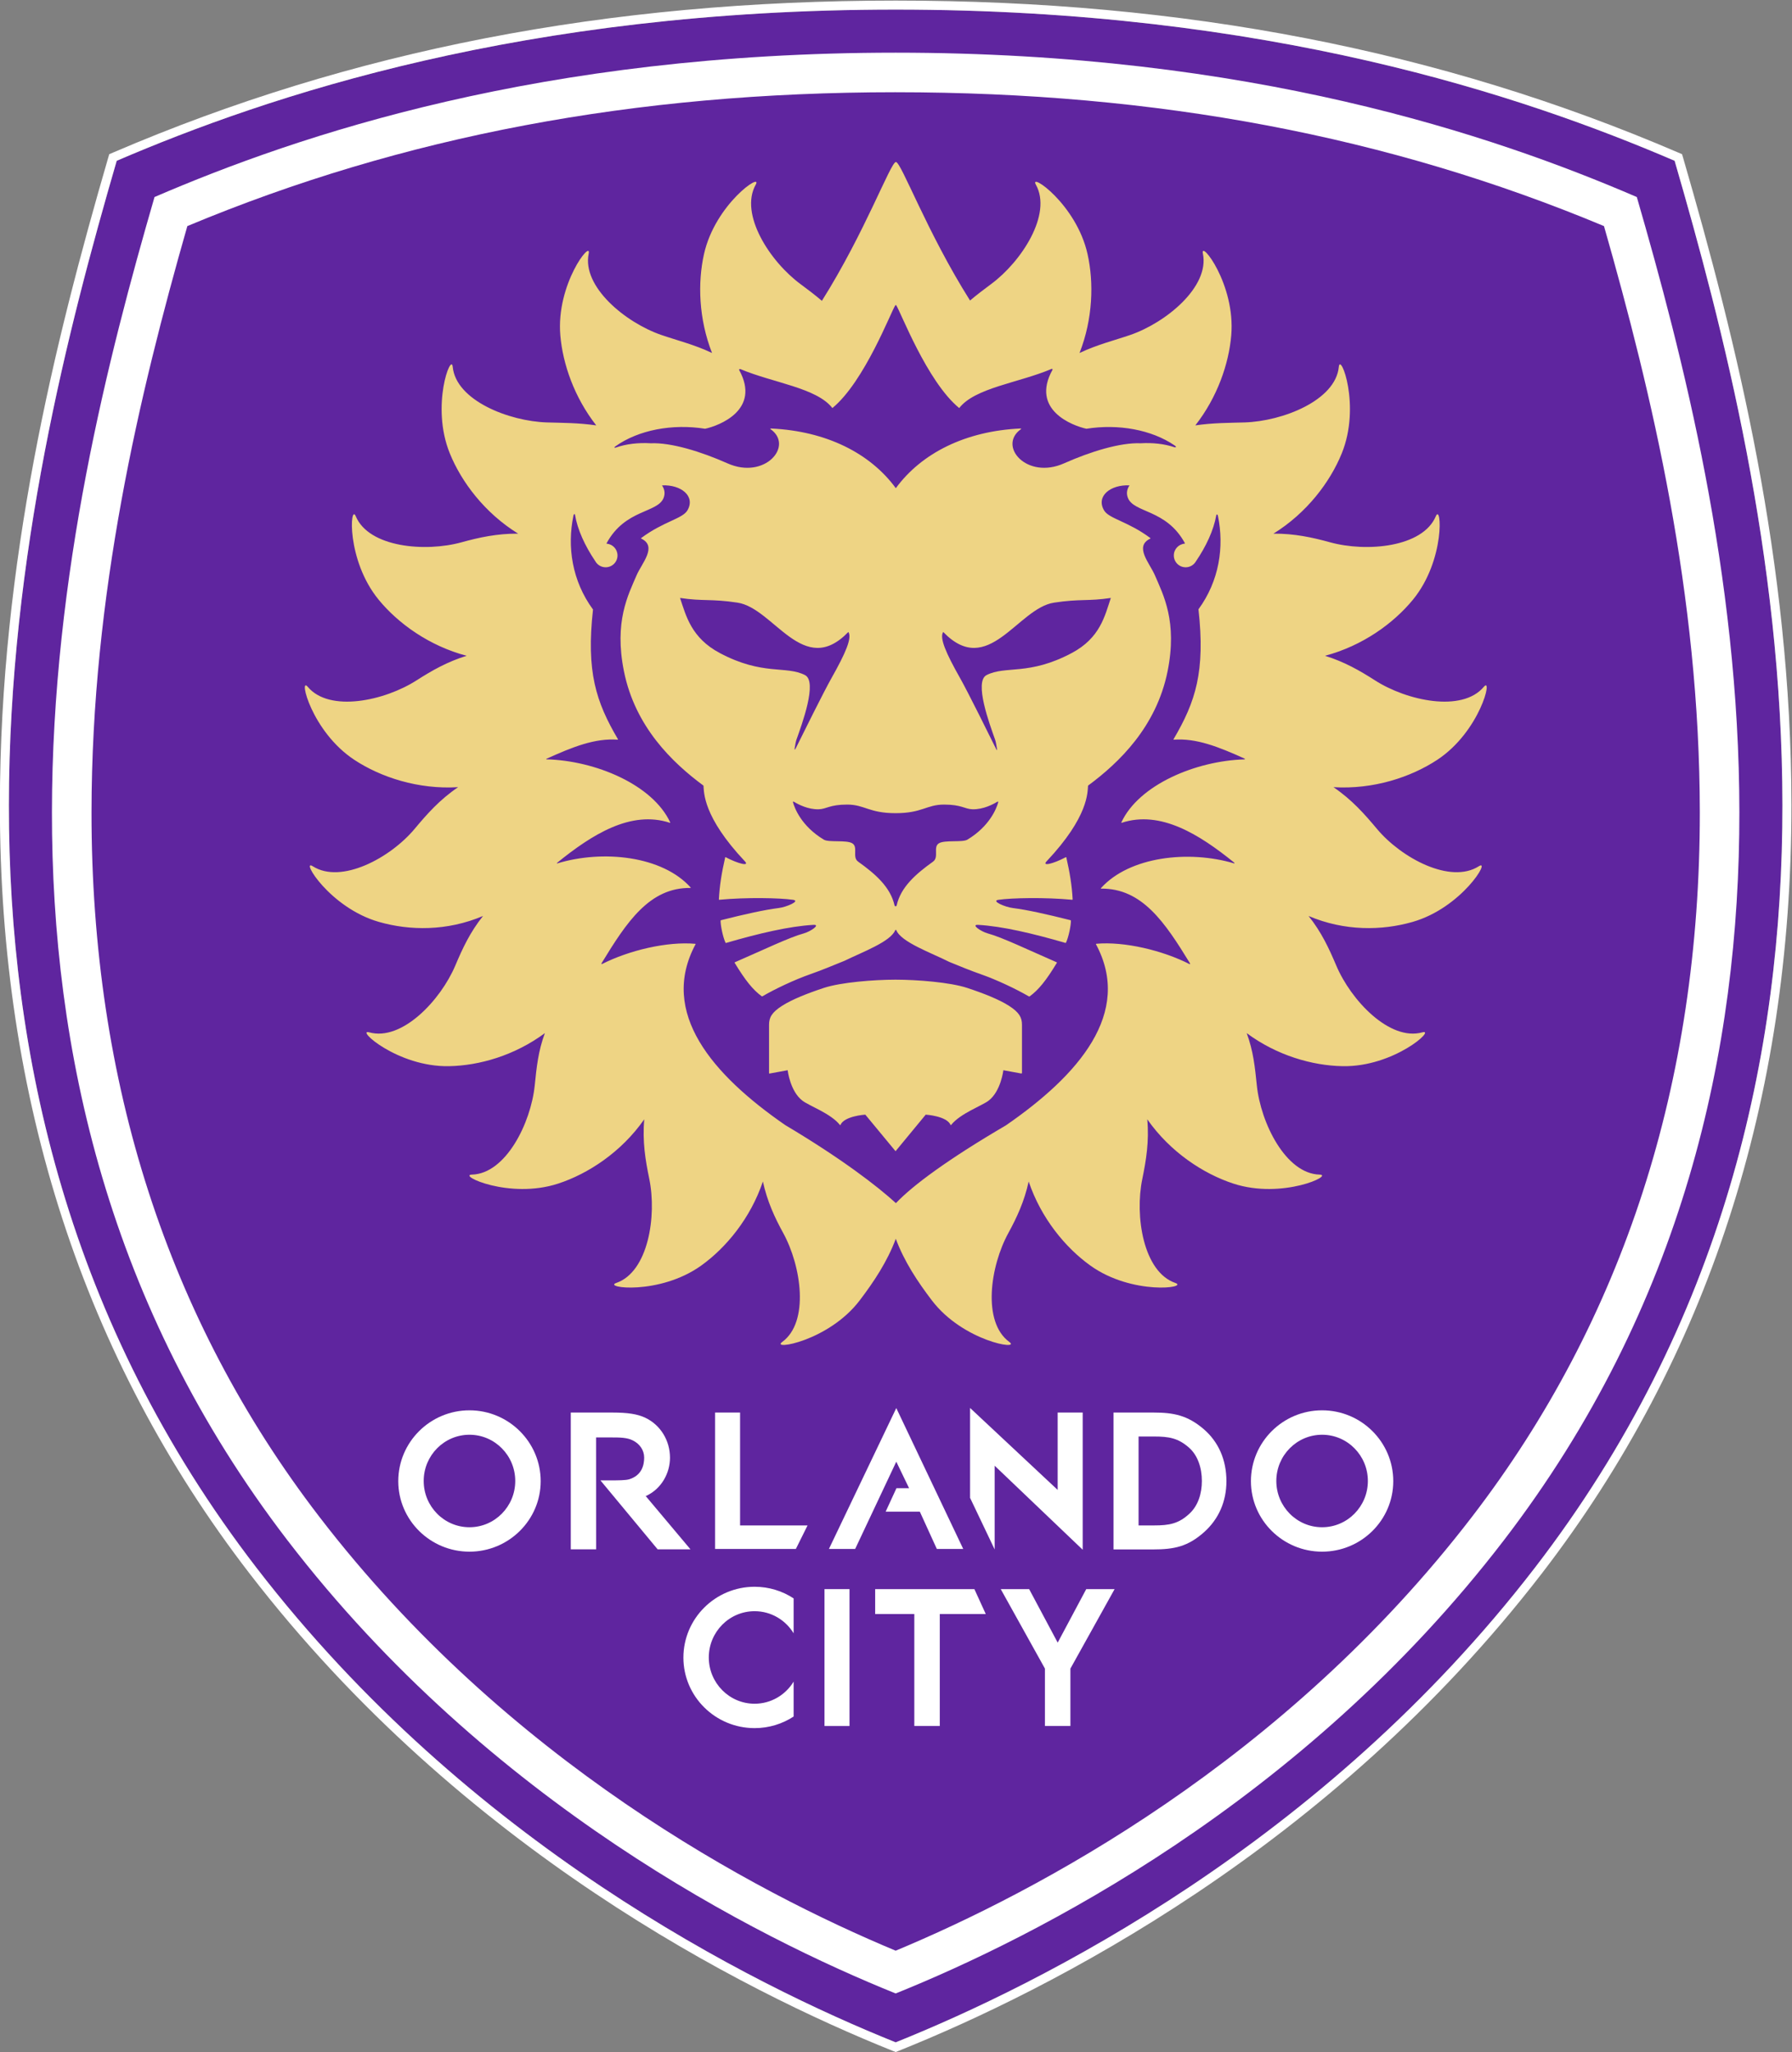 <?xml version="1.0" encoding="UTF-8" standalone="no"?>
<svg
   xmlns:dc="http://purl.org/dc/elements/1.1/"
   xmlns:cc="http://creativecommons.org/ns#"
   xmlns:rdf="http://www.w3.org/1999/02/22-rdf-syntax-ns#"
   xmlns:svg="http://www.w3.org/2000/svg"
   xmlns="http://www.w3.org/2000/svg"
   xmlns:sodipodi="http://sodipodi.sourceforge.net/DTD/sodipodi-0.dtd"
   xmlns:inkscape="http://www.inkscape.org/namespaces/inkscape"
   version="1.1"
   id="svg2"
   xml:space="preserve"
   width="719.539"
   height="824.012"
   viewBox="0 0 719.539 824.012"
   sodipodi:docname="https://www.siriusxm.com/content/dam/sxm-com/logos/sports/mls/svg/ORL_Logo_PRI_FC_RGB.svg"
   inkscape:version="1.0.1 (3bc2e813f5, 2020-09-07)"><rect x="0" y="0" width="719.539" height="824.012" fill="#808080" stroke="none"/><defs
     id="defs6"><clipPath
       clipPathUnits="userSpaceOnUse"
       id="clipPath18"><path
         d="M 0,800 H 800 V 0 H 0 Z"
         id="path16" /></clipPath></defs><sodipodi:namedview
     pagecolor="#ffffff"
     bordercolor="#666666"
     borderopacity="1"
     objecttolerance="10"
     gridtolerance="10"
     guidetolerance="10"
     inkscape:pageopacity="0"
     inkscape:pageshadow="2"
     inkscape:window-width="789"
     inkscape:window-height="480"
     id="namedview4"
     inkscape:document-rotation="0"
     showgrid="false"
     inkscape:zoom="0.79687494"
     inkscape:cx="359.76952"
     inkscape:cy="412.00612"
     inkscape:window-x="0"
     inkscape:window-y="0"
     inkscape:window-maximized="0"
     inkscape:current-layer="g10" /><g
     id="g10"
     inkscape:groupmode="layer"
     inkscape:label="ORL_Logo_PRI_FC_RGB"
     transform="matrix(1.333,0,0,-1.333,-173.564,945.339)"><g
       id="g12"><g
         id="g14"
         clip-path="url(#clipPath18)"><g
           id="g20"
           transform="translate(400.001,93.921)"><path
             d="m 0,0 c -43.502,17.479 -128.577,59.89 -192.54,142.969 -113.65,147.622 -71.194,323.797 -42.097,423.856 45.624,19.591 122.529,45.543 234.637,45.543 112.106,0 189.011,-25.952 234.635,-45.543 C 263.721,466.766 306.188,290.591 192.538,142.969 128.575,59.89 43.5,17.479 0,0"
             style="fill:#5f259f;fill-opacity:1;fill-rule:nonzero;stroke:none"
             id="path22" /></g><g
           id="g24"
           transform="translate(400.001,709.005)"><path
             d="m 0,0 c -86.898,0 -164.001,-14.972 -235.717,-45.775 l -1.172,-0.499 -0.36,-1.23 c -16.086,-55.341 -32.533,-121.764 -32.579,-194.839 -0.059,-88.731 25.221,-166.588 75.141,-231.422 64.02,-83.159 148.818,-125.813 193.676,-143.838 l 1.011,-0.406 1.009,0.406 c 44.846,18.025 129.656,60.679 193.677,143.838 49.907,64.834 75.187,142.691 75.14,231.422 -0.046,73.075 -16.505,139.498 -32.591,194.839 l -0.36,1.23 -1.172,0.499 C 163.999,-14.972 86.896,0 0,0 m 0,-2.716 c 112.106,0 189.011,-25.952 234.635,-45.543 29.086,-100.059 71.553,-276.234 -42.097,-423.856 C 128.575,-555.194 43.5,-597.604 0,-615.084 c -43.502,17.48 -128.577,59.89 -192.54,142.969 -113.65,147.622 -71.194,323.797 -42.097,423.856 45.624,19.591 122.529,45.543 234.637,45.543"
             style="fill:#ffffff;fill-opacity:1;fill-rule:nonzero;stroke:none"
             id="path26" /></g><g
           id="g28"
           transform="translate(400.001,693.313)"><path
             d="m 0,0 c -106.665,0 -179.843,-24.779 -223.251,-43.488 -27.682,-95.523 -68.072,-263.723 40.054,-404.673 60.864,-79.317 141.807,-119.812 183.197,-136.503 41.388,16.691 122.331,57.186 183.184,136.503 108.137,140.95 67.736,309.15 40.065,404.673 C 179.829,-24.779 106.663,0 0,0 m 0,-11.919 c 78.575,0 148.435,-13.196 213.36,-40.322 14.509,-50.743 28.82,-110.957 28.866,-176.556 0.046,-81.444 -23.003,-152.812 -68.502,-212.109 C 116.969,-514.885 42.27,-554.15 0,-571.78 c -42.271,17.63 -116.97,56.895 -173.726,130.874 -45.499,59.297 -68.547,130.665 -68.502,212.109 0.046,65.599 14.358,125.813 28.866,176.556 64.926,27.126 134.773,40.322 213.362,40.322"
             style="fill:#ffffff;fill-opacity:1;fill-rule:nonzero;stroke:none"
             id="path30" /></g><g
           id="g32"
           transform="translate(467.968,461.404)"><path
             d="m 0,0 c 5.27,11.386 22.493,18.594 37.105,19.012 0.174,0.011 0.174,0.186 -0.011,0.255 -7.834,3.54 -14.486,6.186 -21.332,5.676 -0.036,0 -0.059,0.081 -0.036,0.127 6.663,11.328 9.599,20.37 7.522,39.16 6.278,8.589 7.776,18.826 5.86,28.146 -0.104,0.488 -0.44,0.569 -0.509,0.127 -0.79,-4.457 -3.041,-9.318 -6.164,-13.892 -0.07,-0.116 -0.139,-0.221 -0.221,-0.324 0,0 -0.011,-0.012 -0.011,-0.036 h -0.012 c -0.662,-0.835 -1.67,-1.369 -2.808,-1.369 -1.974,0 -3.564,1.59 -3.564,3.563 0,1.88 1.451,3.412 3.285,3.563 0.058,0.046 0.058,0.105 0.046,0.139 -5.606,10.331 -15.448,9.03 -17.189,13.707 -0.546,1.475 -0.151,2.728 0.511,3.704 -5.711,0.29 -10.191,-3.263 -7.66,-7.545 1.508,-2.531 7.207,-3.296 13.939,-8.334 0.023,-0.023 0.046,-0.046 0.046,-0.081 0,-0.034 -0.011,-0.046 -0.034,-0.058 -5.003,-2.345 -0.22,-7.394 1.346,-11.049 2.542,-5.919 6.848,-13.975 3.819,-28.982 -3.39,-16.713 -14.601,-27.495 -23.945,-34.401 -0.197,-1.985 0.244,-9.297 -12.489,-22.806 -1.496,-1.579 1.939,-0.79 5.781,1.241 0.046,0.023 0.151,0.011 0.151,-0.011 1.067,-4.713 1.694,-8.473 1.915,-12.721 0,-0.036 -0.081,-0.093 -0.127,-0.093 -8.241,0.778 -18.246,0.569 -22.228,-0.011 -2.309,-0.337 1.996,-2.194 4.329,-2.473 4.248,-0.533 10.308,-1.88 17.375,-3.667 0.035,-0.012 0.117,-0.082 0.129,-0.105 0.046,-1.323 -0.686,-5.002 -1.498,-6.697 -0.011,-0.035 -0.138,-0.046 -0.185,-0.035 -9.89,2.867 -19.012,5.015 -26.254,5.432 -2.311,0.139 0.847,-2.019 2.889,-2.577 4.353,-1.184 12.083,-4.92 20.777,-8.704 0.034,-0.024 0.068,-0.105 0.046,-0.139 -3.215,-5.317 -5.526,-8.195 -8.23,-10.144 -0.034,-0.024 -0.162,-0.024 -0.197,0 -3.877,2.251 -9.656,5.002 -14.566,6.719 -2.924,1.021 -6.186,2.356 -9.413,3.68 -5.419,2.738 -14.554,5.965 -15.97,9.575 -0.024,0.035 -0.081,0.058 -0.162,0.07 -0.071,-0.012 -0.127,-0.035 -0.152,-0.07 -1.357,-3.459 -9.819,-6.569 -15.285,-9.239 -3.494,-1.427 -7.057,-2.902 -10.248,-4.016 -4.888,-1.717 -10.643,-4.444 -14.509,-6.697 -0.035,-0.012 -0.15,0 -0.186,0.035 -2.669,1.95 -4.967,4.829 -8.159,10.098 -0.023,0.035 0,0.104 0.024,0.116 8.704,3.784 16.457,7.532 20.799,8.716 2.042,0.558 5.21,2.716 2.9,2.577 -7.253,-0.417 -16.399,-2.565 -26.322,-5.455 -0.036,0 -0.105,0.023 -0.116,0.035 -0.814,1.694 -1.557,5.397 -1.498,6.72 0,0.023 0.058,0.093 0.082,0.093 7.091,1.799 13.161,3.146 17.421,3.679 2.333,0.279 6.639,2.136 4.318,2.473 -3.981,0.58 -14.009,0.789 -22.262,0.011 -0.035,-0.011 -0.092,0.035 -0.081,0.069 0.209,4.248 0.835,8.008 1.903,12.721 0.011,0.035 0.07,0.07 0.093,0.058 3.876,-2.043 7.335,-2.843 5.838,-1.264 -12.721,13.509 -12.279,20.821 -12.476,22.806 -9.356,6.906 -20.568,17.688 -23.945,34.401 -3.03,15.007 1.277,23.063 3.807,28.982 1.578,3.655 6.349,8.694 1.358,11.049 -0.023,0 -0.047,0.034 -0.036,0.07 0.013,0.035 0.048,0.069 0.071,0.093 6.731,5.014 12.408,5.779 13.904,8.31 2.53,4.282 -1.939,7.835 -7.648,7.545 0.65,-0.976 1.055,-2.229 0.51,-3.704 -1.74,-4.688 -11.606,-3.366 -17.2,-13.729 -0.047,-0.093 -0.012,-0.117 0.046,-0.129 1.81,-0.162 3.238,-1.683 3.238,-3.551 0,-1.973 -1.601,-3.563 -3.574,-3.563 -1.358,0 -2.542,0.765 -3.147,1.88 -3.109,4.608 -5.337,9.482 -6.081,13.939 -0.07,0.383 -0.372,0.221 -0.464,-0.232 -1.95,-9.366 -0.454,-19.673 5.885,-28.308 -2.066,-18.745 0.87,-27.774 7.521,-39.091 0.022,-0.046 -0.012,-0.127 -0.046,-0.127 -6.883,0.51 -13.568,-2.17 -21.485,-5.745 -0.116,-0.058 -0.103,-0.175 0.012,-0.175 14.647,-0.371 31.976,-7.59 37.269,-19.023 0.022,-0.057 -0.035,-0.115 -0.082,-0.104 -11.781,3.888 -23.527,-3.552 -34.007,-12.047 -0.116,-0.093 -0.058,-0.198 0.093,-0.163 13.684,4.155 31.605,2.274 40.158,-7.289 0.035,-0.046 0,-0.115 -0.058,-0.115 -12.385,0.161 -19.266,-10.343 -26.752,-22.611 -0.104,-0.173 -0.058,-0.394 0.069,-0.324 8.159,4.143 19.662,6.871 28.158,6.104 0.034,0 0.081,-0.069 0.057,-0.103 -11.13,-20.684 5.189,-39.415 26.962,-54.481 17.131,-10.202 27.775,-18.431 33.38,-23.539 5.049,5.363 15.913,13.359 33.137,23.435 21.844,15.076 38.255,33.843 27.112,54.573 -0.011,0.034 0.036,0.115 0.082,0.127 8.495,0.755 19.998,-1.995 28.145,-6.14 0.129,-0.058 0.175,0.151 0.07,0.302 -7.498,12.245 -14.392,22.621 -26.799,22.447 -0.035,0 -0.024,0.093 0.012,0.151 8.566,9.528 26.462,11.537 40.111,7.451 0.163,-0.047 0.152,0.128 -0.011,0.267 C 23.526,-3.609 11.826,3.76 0.104,-0.093 0.046,-0.115 -0.024,-0.057 0,0 m -14.938,51.046 c 8.588,4.561 9.97,11.189 11.781,16.597 -6.895,-1.044 -9.239,-0.208 -17.12,-1.416 -10.98,-1.671 -19.812,-22.923 -33.369,-8.833 -1.196,-1.752 0.848,-6.406 5.061,-13.858 2.367,-4.167 9.191,-17.978 10.875,-21.39 0.244,-0.5 0.337,-0.43 0.255,0.046 -0.127,0.859 -0.348,2.182 -0.545,2.727 -1.659,4.654 -6.43,17.515 -2.588,19.488 5.745,2.936 12.697,-0.243 25.65,6.639 M -97.866,24.919 c -0.174,-0.499 -0.383,-1.625 -0.51,-2.472 -0.094,-0.604 0.022,-0.697 0.336,-0.046 1.881,3.795 8.449,17.062 10.76,21.135 4.201,7.452 6.243,12.106 5.059,13.858 -13.556,-14.09 -22.399,7.162 -33.368,8.833 -7.891,1.208 -10.434,0.372 -17.329,1.416 1.812,-5.408 3.39,-12.036 11.979,-16.597 12.963,-6.882 19.916,-3.703 25.662,-6.639 3.83,-1.973 -0.941,-14.834 -2.589,-19.488 m 42.922,-31.186 c 1.739,1.067 7.09,0.209 8.565,1.091 6.72,4.039 8.763,9.401 9.262,11.118 0.103,0.349 0.011,0.454 -0.256,0.302 -1.08,-0.672 -4.154,-2.367 -7.486,-2.263 -2.309,0.071 -3.239,1.416 -8.532,1.416 -5.303,0 -6.556,-2.587 -14.588,-2.587 h -0.012 c -8.043,0 -9.296,2.587 -14.589,2.587 -5.293,0 -6.21,-1.345 -8.543,-1.416 -3.215,-0.104 -6.221,1.498 -7.369,2.194 -0.337,0.198 -0.476,0.162 -0.396,-0.116 0.442,-1.59 2.426,-7.115 9.297,-11.235 1.474,-0.882 6.824,-0.024 8.554,-1.091 1.857,-1.115 -0.115,-4.179 1.765,-5.524 5.188,-3.704 9.725,-7.649 10.967,-13.186 0.036,-0.138 0.152,-0.267 0.314,-0.267 0.163,0 0.29,0.129 0.325,0.267 1.241,5.537 5.78,9.482 10.956,13.186 1.881,1.345 -0.08,4.409 1.766,5.524 m -97.309,119.221 c 3.168,1.103 6.732,1.509 10.526,1.288 6.117,0.268 15.17,-2.518 23.097,-6.046 11.281,-5.038 20.138,5.339 12.918,10.342 -0.082,0.058 0.081,0.161 0.244,0.15 16.573,-0.766 29.84,-7.439 37.547,-17.978 7.73,10.561 21.019,17.258 37.662,17.989 0.117,0 0.093,-0.161 -0.023,-0.243 -7.01,-5.038 1.8,-15.262 13.034,-10.26 7.916,3.528 16.958,6.314 23.074,6.046 3.645,0.21 7.079,-0.161 10.155,-1.183 0.558,-0.174 0.639,0.162 0.093,0.523 -6.975,4.758 -16.933,6.557 -26.591,5.036 -4.235,0.928 -16.863,5.699 -10.224,17.735 0.104,0.186 -0.058,0.371 -0.232,0.302 -9.889,-4.213 -23.085,-5.664 -27.856,-11.804 -9.749,8.009 -17.746,29.306 -18.977,30.954 -0.057,0.07 -0.092,0.105 -0.127,0.105 -0.034,0 -0.07,-0.035 -0.129,-0.105 -1.241,-1.695 -9.237,-22.957 -18.964,-30.954 -4.746,6.105 -17.816,7.579 -27.681,11.723 -0.244,0.104 -0.499,-0.07 -0.405,-0.255 6.627,-12.036 -6.06,-16.795 -10.25,-17.701 -9.889,1.567 -20.103,-0.348 -27.101,-5.35 -0.372,-0.267 -0.232,-0.476 0.21,-0.314 M 87.722,-29.956 c -9.298,-2.658 -20.451,-2.809 -31.315,1.787 3.9,-4.874 6.152,-9.771 8.322,-14.878 4.422,-10.516 16.11,-22.9 25.94,-20.173 4.26,1.184 -8.519,-10.492 -24.025,-10.19 -9.053,0.163 -19.754,3.191 -28.877,9.958 2.008,-5.397 2.496,-10.319 3.053,-15.737 1.172,-11.352 8.716,-26.615 18.895,-26.882 4.434,-0.116 -11.2,-7.533 -25.952,-2.716 -9.007,2.948 -19.012,9.471 -25.941,19.371 0.592,-6.661 -0.336,-12.313 -1.497,-17.967 -2.309,-11.165 0.29,-27.995 9.936,-31.326 4.177,-1.439 -12.953,-3.807 -25.57,5.224 -7.498,5.373 -14.868,14.253 -18.593,25.336 -1.3,-5.965 -3.54,-10.794 -6.105,-15.495 -5.49,-9.993 -7.951,-26.845 0.278,-32.846 3.587,-2.612 -13.916,0.163 -23.317,12.501 -4.271,5.593 -8.346,11.734 -10.887,18.582 -2.542,-6.848 -6.627,-12.989 -10.886,-18.582 -9.403,-12.338 -26.905,-15.113 -23.329,-12.501 8.229,6.001 5.779,22.853 0.29,32.846 -2.578,4.701 -4.806,9.53 -6.106,15.495 -3.736,-11.083 -11.096,-19.963 -18.593,-25.336 -12.617,-9.031 -29.758,-6.663 -25.569,-5.224 9.645,3.331 12.233,20.161 9.946,31.326 -1.172,5.654 -2.112,11.306 -1.519,17.967 -6.919,-9.9 -16.922,-16.423 -25.941,-19.371 -14.741,-4.817 -30.375,2.6 -25.952,2.716 10.191,0.267 17.745,15.53 18.906,26.882 0.546,5.418 1.045,10.34 3.053,15.737 -9.134,-6.767 -19.823,-9.795 -28.878,-9.958 -15.505,-0.302 -28.283,11.374 -24.023,10.19 9.83,-2.727 21.506,9.657 25.939,20.173 2.158,5.107 4.422,10.004 8.323,14.878 -10.865,-4.596 -22.03,-4.445 -31.327,-1.787 -14.903,4.271 -23.712,19.162 -19.974,16.783 8.589,-5.49 23.398,2.507 30.71,11.258 3.691,4.423 7.522,8.775 13.092,12.558 -12.036,-0.743 -23.351,3.019 -31.256,8.229 -12.952,8.543 -16.888,25.384 -14.032,21.995 6.545,-7.811 23.202,-4.202 32.788,1.962 4.527,2.889 9.193,5.582 15.054,7.392 -11.293,2.995 -20.625,9.75 -26.463,16.865 -9.854,11.99 -8.635,29.248 -6.917,25.163 3.957,-9.39 20.926,-10.876 31.917,-7.823 5.258,1.45 10.667,2.634 16.993,2.588 -10.064,6.221 -17.074,15.552 -20.58,24.176 -5.837,14.369 0.454,30.49 0.871,26.08 0.987,-10.145 16.957,-16.389 28.367,-16.748 4.514,-0.14 9.517,-0.104 14.868,-0.894 -6.651,8.508 -10.075,18.524 -10.818,27.09 -1.334,15.459 9.437,28.992 8.542,24.664 -2.066,-9.982 11.097,-20.799 21.878,-24.513 4.759,-1.637 9.994,-2.914 15.276,-5.432 -4.04,10.306 -4.342,21.205 -2.426,29.782 3.388,15.146 17.733,24.803 15.587,20.938 -4.99,-8.89 4.294,-23.178 13.476,-29.956 2.146,-1.602 4.328,-3.227 6.452,-5.049 13.011,20.66 20.706,41.819 22.296,41.819 1.602,0 9.308,-21.09 22.331,-41.726 2.101,1.787 4.237,3.378 6.348,4.956 9.17,6.778 18.454,21.066 13.476,29.956 -2.148,3.865 12.198,-5.792 15.575,-20.938 1.916,-8.577 1.626,-19.476 -2.414,-29.782 5.28,2.518 10.504,3.795 15.274,5.432 10.783,3.714 23.945,14.531 21.878,24.513 -0.893,4.328 9.877,-9.205 8.542,-24.664 -0.742,-8.566 -4.167,-18.582 -10.816,-27.09 5.339,0.79 10.341,0.754 14.868,0.894 11.397,0.359 27.38,6.603 28.355,16.748 0.428,4.41 6.719,-11.711 0.881,-26.08 -3.504,-8.624 -10.527,-17.955 -20.578,-24.176 6.325,0.046 11.723,-1.138 16.992,-2.588 10.992,-3.053 27.959,-1.567 31.917,7.823 1.707,4.085 2.937,-13.173 -6.917,-25.163 -5.849,-7.115 -15.169,-13.87 -26.462,-16.865 5.861,-1.81 10.527,-4.503 15.041,-7.392 9.599,-6.164 26.254,-9.773 32.8,-1.962 2.844,3.389 -1.09,-13.452 -14.033,-21.995 C 87.245,13.662 75.94,9.9 63.905,10.643 69.464,6.86 73.295,2.508 76.997,-1.915 c 7.313,-8.751 22.11,-16.748 30.711,-11.258 3.726,2.379 -5.073,-12.512 -19.986,-16.783 M -29.922,-60.934 v -14.542 c 0,-0.117 -0.22,-0.14 -0.22,-0.14 l -5.386,0.986 c 0,0 -0.731,-6.313 -4.446,-9.168 -1.961,-1.521 -8.577,-3.854 -11.327,-7.359 -0.023,-0.034 -0.104,0 -0.116,0.035 -1.16,2.727 -7.497,3.111 -7.497,3.111 l -9.089,-11.015 -9.111,11.015 c 0,0 -6.349,-0.384 -7.497,-3.122 -0.012,-0.036 -0.105,-0.047 -0.128,-0.013 -2.762,3.505 -9.216,5.734 -11.316,7.348 -3.726,2.843 -4.446,9.168 -4.446,9.168 l -5.524,-1.009 c 0,0 -0.081,0.035 -0.081,0.152 v 14.553 c 0,2.171 0.789,3.715 3.958,5.734 2.971,1.892 7.543,3.714 12.569,5.374 5.166,1.694 15.008,2.461 21.517,2.472 h 0.095 c 6.51,-0.011 16.353,-0.778 21.518,-2.472 5.037,-1.66 9.598,-3.482 12.581,-5.374 3.157,-2.019 3.946,-3.563 3.946,-5.734"
             style="fill:#eed484;fill-opacity:1;fill-rule:nonzero;stroke:none"
             id="path34" /></g><g
           id="g36"
           transform="translate(385.817,189.221)"><path
             d="M 0,0 H -7.255 V 41.237 H 0.277 V 0 Z"
             style="fill:#ffffff;fill-opacity:1;fill-rule:nonzero;stroke:none"
             id="path38" /></g><g
           id="g40"
           transform="translate(412.732,189.221)"><path
             d="m 0,0 h -7.115 v 33.739 h -11.792 v 7.498 H 10.98 l 3.424,-7.498 H 0.557 V 0 Z"
             style="fill:#ffffff;fill-opacity:1;fill-rule:nonzero;stroke:none"
             id="path42" /></g><g
           id="g44"
           transform="translate(452.09,189.221)"><path
             d="m 0,0 h -7.126 v 17.294 l -13.313,23.943 h 8.554 l 8.601,-16.12 8.599,16.12 h 8.543 L 0.546,17.294 V 0 Z"
             style="fill:#ffffff;fill-opacity:1;fill-rule:nonzero;stroke:none"
             id="path46" /></g><g
           id="g48"
           transform="translate(271.621,276.966)"><path
             d="m 0,0 c -7.613,0 -13.789,-6.244 -13.789,-13.928 0,-7.695 6.176,-13.939 13.789,-13.939 7.602,0 13.788,6.244 13.788,13.939 C 13.788,-6.244 7.602,0 0,0 m 0,-35.227 c -11.827,0 -21.449,9.531 -21.449,21.241 0,11.769 9.622,21.343 21.449,21.343 11.814,0 21.449,-9.574 21.449,-21.343 0,-11.71 -9.635,-21.241 -21.449,-21.241"
             style="fill:#ffffff;fill-opacity:1;fill-rule:nonzero;stroke:none"
             id="path50" /></g><g
           id="g52"
           transform="translate(528.449,276.966)"><path
             d="m 0,0 c -7.603,0 -13.789,-6.244 -13.789,-13.928 0,-7.695 6.186,-13.939 13.789,-13.939 7.613,0 13.788,6.244 13.788,13.939 C 13.788,-6.244 7.613,0 0,0 m 0,-35.227 c -11.827,0 -21.437,9.531 -21.437,21.241 0,11.769 9.61,21.343 21.437,21.343 11.827,0 21.437,-9.574 21.437,-21.343 0,-11.71 -9.61,-21.241 -21.437,-21.241"
             style="fill:#ffffff;fill-opacity:1;fill-rule:nonzero;stroke:none"
             id="path54" /></g><g
           id="g56"
           transform="translate(345.601,242.565)"><path
             d="M 0,0 V 41.087 H 7.532 V 7.08 H 27.856 L 24.339,0 Z"
             style="fill:#ffffff;fill-opacity:1;fill-rule:nonzero;stroke:none"
             id="path58" /></g><g
           id="g60"
           transform="translate(456.338,242.32)"><path
             d="M 0,0 -26.521,25.314 V 0.094 l -7.405,15.541 V 42.713 L -7.545,18.025 V 41.332 H 0 Z"
             style="fill:#ffffff;fill-opacity:1;fill-rule:nonzero;stroke:none"
             id="path62" /></g><g
           id="g64"
           transform="translate(473.167,249.645)"><path
             d="m 0,0 h 4.654 c 4.562,0 7.441,0.499 10.724,3.598 2.542,2.367 3.691,6.001 3.691,9.796 0,3.957 -1.253,7.729 -3.864,10.028 C 11.909,26.335 9.1,26.787 4.654,26.787 H 0 Z M 4.398,-7.231 H -7.545 V 34.007 H 4.503 c 6.07,0 10.261,-0.848 15.101,-4.981 4.48,-3.852 6.859,-9.284 6.859,-15.691 0,-6.128 -2.333,-11.433 -6.732,-15.366 -4.875,-4.33 -8.96,-5.2 -15.333,-5.2"
             style="fill:#ffffff;fill-opacity:1;fill-rule:nonzero;stroke:none"
             id="path66" /></g><g
           id="g68"
           transform="translate(328.295,242.449)"><path
             d="m 0,0 -17.224,20.764 h 3.193 c 2.158,0 4.468,0.035 5.338,0.302 3.958,1.125 4.642,4.352 4.642,6.557 0,2.274 -1.369,4.155 -3.388,5.165 -1.707,0.894 -3.935,0.916 -6.617,0.916 h -4.479 L -18.522,0 h -7.638 v 41.203 h 12.523 c 4.619,0 7.579,-0.453 9.888,-1.556 4.608,-2.159 7.475,-6.871 7.475,-12.058 0,-4.527 -2.484,-9.401 -7.358,-11.584 -0.082,-0.035 0.127,-0.058 0.127,-0.058 L 9.89,0 Z"
             style="fill:#ffffff;fill-opacity:1;fill-rule:nonzero;stroke:none"
             id="path70" /></g><g
           id="g72"
           transform="translate(420.347,242.565)"><path
             d="m 0,0 h -7.951 l -5.118,11.223 h -10.296 l 3.251,7.068 h 3.806 L -20.161,26.288 -32.545,0 h -7.904 l 20.288,42.433 z"
             style="fill:#ffffff;fill-opacity:1;fill-rule:nonzero;stroke:none"
             id="path74" /></g><g
           id="g76"
           transform="translate(369.266,202.593)"><path
             d="m 0,0 c -2.426,-3.993 -6.79,-6.663 -11.756,-6.663 -7.615,0 -13.802,6.257 -13.802,13.94 0,7.695 6.187,13.939 13.802,13.939 4.966,0 9.33,-2.67 11.756,-6.662 v 10.515 c -3.377,2.217 -7.416,3.506 -11.756,3.506 -11.828,0 -21.449,-9.576 -21.449,-21.345 0,-11.71 9.621,-21.239 21.449,-21.239 4.34,0 8.379,1.288 11.756,3.493 z"
             style="fill:#ffffff;fill-opacity:1;fill-rule:nonzero;stroke:none"
             id="path78" /></g></g></g></g></svg>
